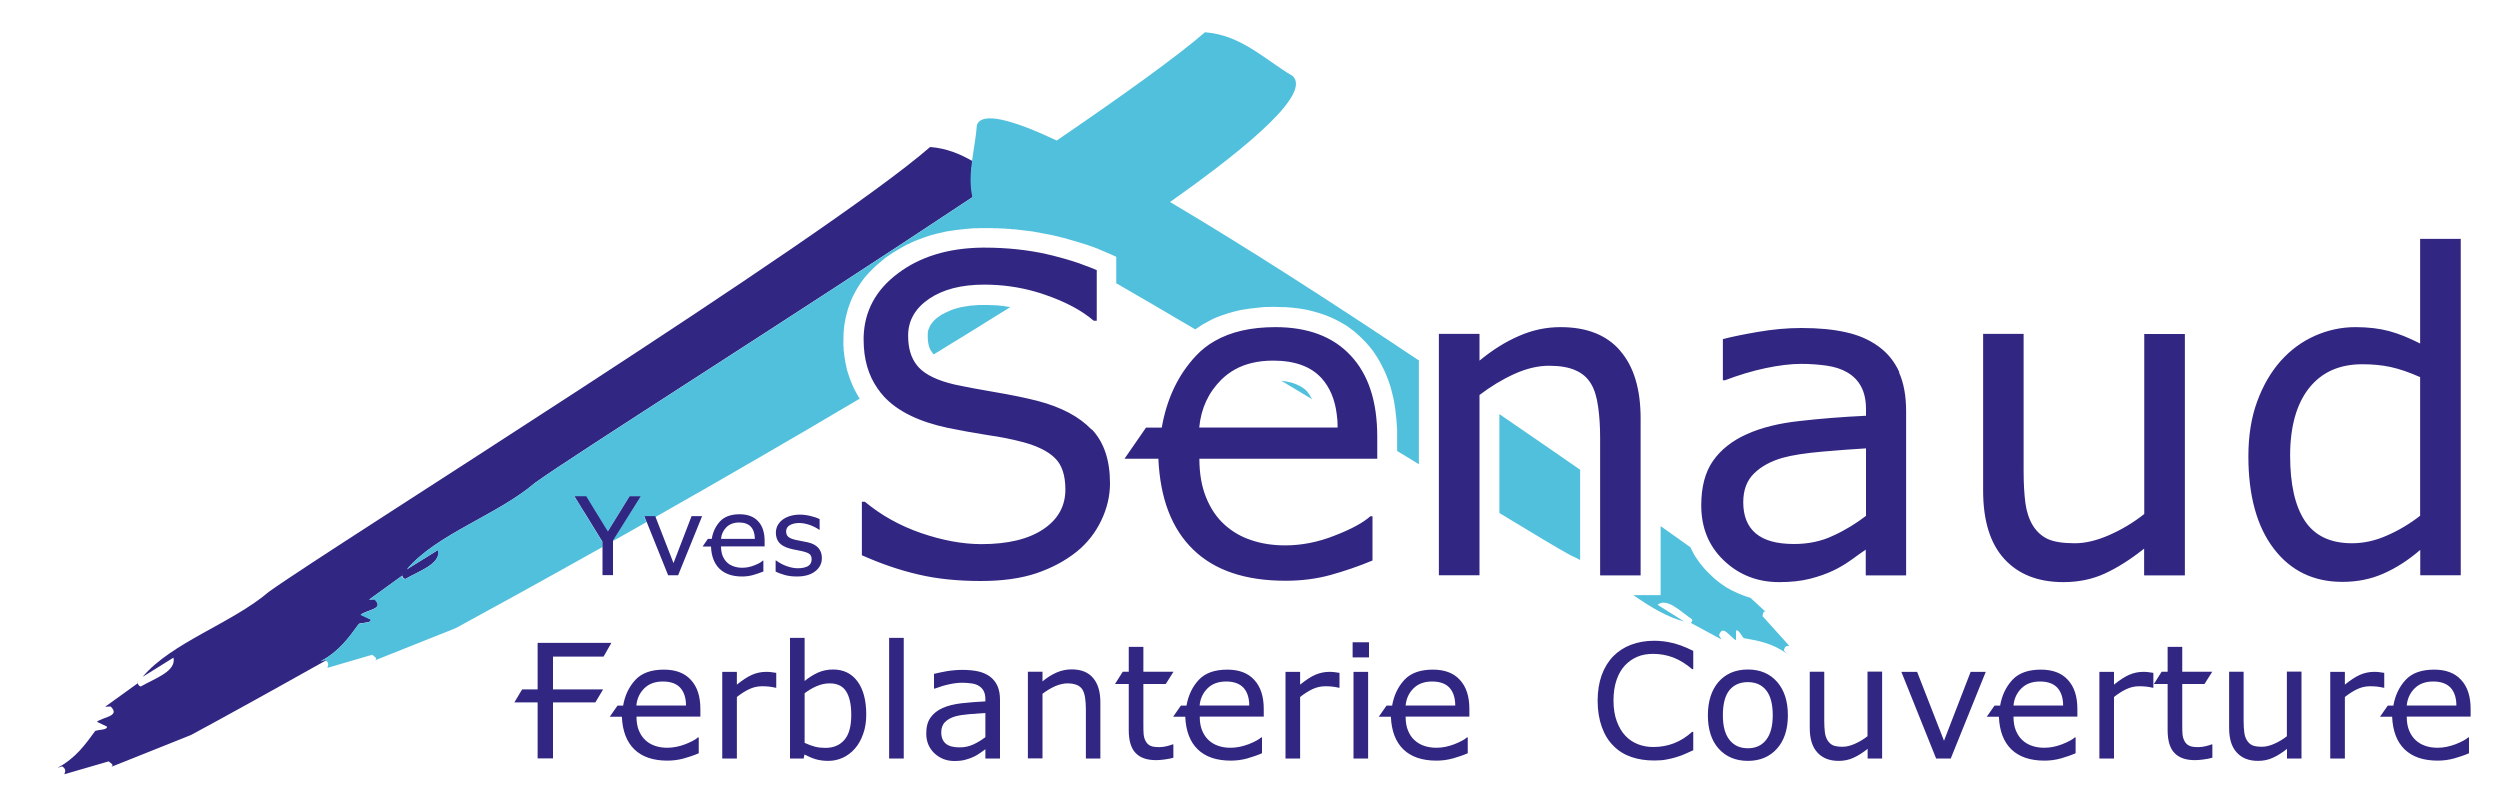 <?xml version="1.0" encoding="UTF-8"?>
<svg id="Calque_1" data-name="Calque 1" xmlns="http://www.w3.org/2000/svg" viewBox="0 0 200 64.29">
  <defs>
    <style>
      .cls-1 {
        fill: #51c0dc;
      }

      .cls-2, .cls-3 {
        fill: #312783;
      }

      .cls-3 {
        fill-rule: evenodd;
      }
    </style>
  </defs>
  <path class="cls-2" d="M48.29,52.53h-4.05v2.62h4.01l-.62,1.04h-3.39v4.48h-1.23v-4.48h-1.86l.62-1.04h1.24v-3.72h5.9l-.62,1.09ZM56.02,57.33h-5.1c0,.43.06.8.19,1.11.13.32.31.58.53.78.22.2.47.35.77.45.29.1.62.15.98.15.47,0,.95-.1,1.43-.28.48-.19.82-.37,1.02-.55h.06v1.27c-.39.17-.79.3-1.21.42-.41.11-.84.17-1.29.17-1.15,0-2.03-.3-2.65-.9-.62-.6-.95-1.47-1-2.61h-.97l.62-.89h.45c.14-.82.47-1.51.98-2.06.51-.55,1.27-.82,2.28-.82.94,0,1.66.27,2.16.82.51.55.76,1.32.76,2.33v.63ZM54.88,56.44c0-.61-.16-1.09-.46-1.42-.3-.33-.77-.5-1.39-.5s-1.12.18-1.49.55c-.37.37-.58.82-.63,1.37h3.97ZM62.11,55.02h-.06c-.17-.04-.34-.07-.51-.09-.16-.02-.36-.03-.58-.03-.36,0-.71.08-1.04.24-.33.16-.66.37-.97.62v4.92h-1.17v-6.93h1.17v1.02c.46-.37.87-.64,1.22-.79.35-.15.72-.23,1.08-.23.2,0,.35,0,.44.02.09.01.23.03.41.06v1.2ZM69.3,57.16c0,.58-.08,1.1-.25,1.56-.16.46-.38.85-.66,1.17-.29.33-.62.57-.97.73-.35.16-.74.25-1.16.25-.39,0-.73-.05-1.03-.14-.29-.09-.58-.22-.87-.37l-.07.32h-1.09v-9.65h1.17v3.45c.33-.27.67-.49,1.04-.66.37-.17.78-.26,1.24-.26.82,0,1.47.31,1.94.94.47.63.71,1.52.71,2.66h0ZM68.1,57.19c0-.83-.14-1.46-.41-1.88-.27-.43-.71-.64-1.32-.64-.34,0-.68.07-1.03.22-.35.15-.67.34-.97.57v3.97c.33.15.61.25.85.31.24.06.51.09.81.09.65,0,1.15-.21,1.52-.64.37-.42.55-1.09.55-1.99h0ZM72.3,60.68h-1.17v-9.65h1.17v9.65ZM79.99,60.68h-1.16v-.74c-.1.07-.24.17-.42.3-.18.13-.35.22-.51.3-.2.1-.42.17-.67.24-.25.07-.55.1-.89.1-.62,0-1.15-.21-1.59-.62-.43-.41-.65-.94-.65-1.58,0-.53.11-.95.34-1.27.23-.33.55-.58.97-.77.42-.19.93-.31,1.52-.38.59-.07,1.23-.11,1.9-.15v-.18c0-.27-.05-.49-.14-.66-.09-.17-.23-.31-.4-.41-.16-.1-.36-.16-.59-.19-.23-.03-.47-.05-.73-.05-.31,0-.65.04-1.02.12-.38.08-.77.2-1.17.35h-.06v-1.18c.23-.06.56-.13.99-.21.43-.07.85-.11,1.27-.11.49,0,.91.04,1.27.12.36.08.68.22.94.41.26.19.46.44.6.74.14.3.21.68.21,1.12v4.7ZM78.83,58.97v-1.93c-.36.02-.77.05-1.26.09-.48.04-.86.1-1.15.18-.33.1-.61.24-.81.45-.21.2-.31.48-.31.83,0,.4.12.69.36.9.24.2.61.3,1.1.3.41,0,.78-.08,1.12-.24.34-.16.65-.35.94-.57h0ZM88.03,60.68h-1.16v-3.94c0-.32-.02-.62-.06-.9-.04-.28-.11-.5-.2-.65-.1-.17-.25-.3-.45-.39-.2-.08-.45-.13-.76-.13s-.65.08-1,.23c-.35.16-.68.36-1,.6v5.17h-1.17v-6.93h1.17v.77c.36-.3.74-.54,1.13-.71.39-.17.79-.25,1.2-.25.75,0,1.32.22,1.71.68.39.45.59,1.1.59,1.95v4.5ZM93.87,60.62c-.22.06-.46.11-.72.14-.26.04-.49.05-.69.05-.71,0-1.25-.19-1.61-.57-.37-.38-.55-.99-.55-1.83v-3.69h-1.1l.62-.98h.48v-1.99h1.17v1.99h2.41l-.62.98h-1.79v3.16c0,.36,0,.65.02.85.02.21.07.4.17.57.09.17.22.29.37.36.16.08.4.11.73.11.19,0,.39-.03.6-.08.21-.06.36-.1.45-.14h.06v1.05ZM101.08,57.33h-5.1c0,.43.06.8.19,1.11.13.32.31.58.53.78.22.2.47.35.77.45.29.1.62.15.98.15.47,0,.95-.1,1.43-.28.48-.19.82-.37,1.02-.55h.06v1.27c-.39.17-.79.3-1.2.42-.41.11-.84.17-1.29.17-1.15,0-2.03-.3-2.65-.9-.62-.6-.95-1.47-1-2.61h-.97l.62-.89h.45c.14-.82.47-1.51.98-2.06.51-.55,1.28-.82,2.28-.82.94,0,1.66.27,2.16.82.51.55.76,1.32.76,2.33v.63ZM99.94,56.44c0-.61-.16-1.09-.46-1.42-.31-.33-.77-.5-1.39-.5s-1.12.18-1.49.55c-.37.37-.58.82-.63,1.37h3.97ZM107.17,55.02h-.06c-.17-.04-.34-.07-.51-.09-.16-.02-.36-.03-.58-.03-.36,0-.71.08-1.04.24-.33.16-.66.37-.97.62v4.92h-1.17v-6.93h1.17v1.02c.46-.37.87-.64,1.22-.79.35-.15.72-.23,1.08-.23.2,0,.35,0,.44.02.09.01.23.03.41.06v1.2ZM109.52,52.59h-1.31v-1.21h1.31v1.21ZM109.45,60.68h-1.17v-6.93h1.17v6.93ZM117.55,57.33h-5.1c0,.43.06.8.19,1.11.13.32.3.58.53.78.22.2.47.35.77.45.29.1.62.15.98.15.47,0,.95-.1,1.42-.28.48-.19.82-.37,1.02-.55h.06v1.27c-.39.17-.79.3-1.21.42-.41.11-.84.17-1.29.17-1.15,0-2.03-.3-2.65-.9-.62-.6-.95-1.47-1-2.61h-.97l.62-.89h.45c.14-.82.47-1.51.98-2.06.51-.55,1.27-.82,2.28-.82.94,0,1.66.27,2.16.82.51.55.76,1.32.76,2.33v.63ZM116.42,56.44c0-.61-.16-1.09-.46-1.42-.3-.33-.77-.5-1.39-.5s-1.12.18-1.49.55c-.37.37-.58.82-.63,1.37h3.97ZM135.48,60.01c-.23.1-.43.19-.62.28-.18.09-.43.18-.72.27-.25.08-.53.15-.82.2-.3.06-.62.08-.98.08-.67,0-1.28-.09-1.83-.28-.55-.19-1.03-.48-1.43-.89-.4-.39-.71-.89-.93-1.5-.22-.61-.34-1.31-.34-2.11,0-.76.11-1.44.32-2.04.22-.6.53-1.11.93-1.52.39-.4.87-.71,1.42-.92.56-.21,1.17-.32,1.85-.32.5,0,.99.06,1.48.18.5.12,1.04.33,1.65.63v1.46h-.09c-.51-.43-1.01-.74-1.51-.93-.5-.19-1.04-.29-1.61-.29-.47,0-.89.07-1.26.23-.37.15-.71.39-1,.7-.29.31-.51.7-.67,1.17-.16.47-.24,1.02-.24,1.64s.09,1.21.27,1.67c.18.47.4.85.68,1.14.29.31.63.53,1.01.68.39.15.79.22,1.22.22.59,0,1.15-.1,1.66-.3.52-.2,1-.51,1.45-.91h.09v1.44ZM143.03,57.22c0,1.13-.29,2.02-.87,2.67-.58.65-1.36.98-2.33.98s-1.76-.33-2.34-.98c-.58-.65-.86-1.55-.86-2.67s.29-2.02.86-2.68c.58-.65,1.36-.98,2.34-.98s1.75.33,2.33.98c.58.66.87,1.55.87,2.68h0ZM141.82,57.22c0-.9-.18-1.57-.53-2-.35-.44-.84-.65-1.47-.65s-1.12.22-1.47.65c-.35.44-.52,1.1-.52,2s.18,1.53.53,1.97c.35.45.84.67,1.47.67s1.11-.22,1.46-.67c.35-.44.53-1.1.53-1.98h0ZM150.58,60.68h-1.17v-.77c-.39.31-.77.55-1.13.71-.36.17-.76.25-1.19.25-.73,0-1.29-.22-1.7-.67-.41-.44-.61-1.1-.61-1.96v-4.5h1.16v3.94c0,.35.02.65.05.9.03.25.1.46.21.64.11.18.26.32.43.4.18.08.44.12.78.12.3,0,.63-.08.99-.24.36-.16.69-.36,1-.6v-5.17h1.17v6.93ZM158.86,53.75l-2.8,6.93h-1.17l-2.78-6.93h1.26l2.15,5.51,2.13-5.51h1.22ZM166.19,57.33h-5.11c0,.43.06.8.19,1.11.13.32.31.58.53.78.22.2.47.35.77.45.29.1.62.15.98.15.47,0,.95-.1,1.42-.28.48-.19.82-.37,1.02-.55h.06v1.27c-.39.17-.79.3-1.2.42-.41.11-.84.17-1.29.17-1.15,0-2.03-.3-2.65-.9-.62-.6-.95-1.47-1-2.61h-.97l.62-.89h.45c.14-.82.47-1.51.98-2.06.51-.55,1.27-.82,2.28-.82.94,0,1.66.27,2.16.82.51.55.76,1.32.76,2.33v.63ZM165.05,56.44c0-.61-.16-1.09-.46-1.42-.31-.33-.77-.5-1.39-.5s-1.12.18-1.49.55c-.37.37-.58.82-.63,1.37h3.97ZM172.28,55.02h-.06c-.17-.04-.34-.07-.51-.09-.16-.02-.36-.03-.58-.03-.36,0-.71.08-1.04.24-.33.16-.66.37-.97.62v4.92h-1.17v-6.93h1.17v1.02c.46-.37.87-.64,1.22-.79.35-.15.72-.23,1.08-.23.2,0,.35,0,.44.02.09.01.23.03.41.06v1.2ZM176.98,60.62c-.22.06-.46.11-.72.14-.26.04-.49.05-.69.05-.71,0-1.25-.19-1.61-.57-.37-.38-.55-.99-.55-1.83v-3.69h-1.1l.62-.98h.48v-1.99h1.17v1.99h2.4l-.62.98h-1.78v3.16c0,.36,0,.65.02.85.02.21.07.4.17.57.09.17.22.29.38.36.16.08.4.11.73.11.19,0,.39-.03.6-.08.21-.06.36-.1.45-.14h.06v1.05ZM184.13,60.68h-1.17v-.77c-.39.31-.77.55-1.13.71-.36.17-.76.25-1.19.25-.73,0-1.29-.22-1.7-.67-.41-.44-.61-1.1-.61-1.96v-4.5h1.16v3.94c0,.35.02.65.05.9.03.25.1.46.21.64.11.18.26.32.43.4.18.08.44.12.78.12.3,0,.63-.08.99-.24.36-.16.69-.36,1-.6v-5.17h1.17v6.93ZM190.75,55.02h-.06c-.17-.04-.34-.07-.51-.09-.16-.02-.36-.03-.58-.03-.36,0-.71.08-1.04.24-.33.16-.66.37-.97.62v4.92h-1.17v-6.93h1.17v1.02c.46-.37.87-.64,1.22-.79.35-.15.72-.23,1.08-.23.2,0,.35,0,.44.02.09.01.23.03.41.06v1.2ZM197.64,57.33h-5.1c0,.43.06.8.19,1.11.13.32.31.58.53.78.22.2.47.35.77.45.29.1.62.15.98.15.47,0,.95-.1,1.43-.28.48-.19.82-.37,1.02-.55h.06v1.27c-.39.17-.79.3-1.21.42-.41.11-.84.17-1.29.17-1.15,0-2.03-.3-2.65-.9-.62-.6-.95-1.47-1-2.61h-.97l.62-.89h.45c.14-.82.47-1.51.98-2.06.51-.55,1.27-.82,2.28-.82.94,0,1.66.27,2.16.82.51.55.76,1.32.76,2.33v.63ZM196.51,56.44c0-.61-.16-1.09-.46-1.42-.31-.33-.77-.5-1.39-.5s-1.12.18-1.49.55c-.37.37-.58.82-.63,1.37h3.97Z"/>
  <path class="cls-3" d="M11.02,54.64c-.02-.14.04-.24,0,0h0Z"/>
  <path class="cls-3" d="M47.41,40.54c-.23.14-.46.27-.68.4l-.76-1.24h.93l.51.84Z"/>
  <path class="cls-3" d="M32.56,45.54l2.51-1.56c.23,1.12-1.49,1.67-2.65,2.34-.18-.05-.23-.19-.24-.3,0,.01,0,.02,0,.03l-2.64,1.91.44-.02c.82.78-.6.83-1.12,1.23l.82.39c.02.28-.56.23-.96.34-.79,1.09-1.59,2.22-3.07,3l.39-.12s.04.03.06.04c-4.94,2.77-8.83,4.91-10.82,5.98l-6.38,2.55c.25-.16-.02-.28-.21-.44l-3.54,1.03c.03-.18.21-.36-.17-.63l-.39.12c1.46-.77,2.24-1.88,3.03-2.96.38-.12.96-.07.94-.34l-.81-.39c.51-.39,1.91-.44,1.1-1.22l-.44.02,2.61-1.88s0-.02,0-.03c.01.11.07.24.24.29,1.14-.66,2.85-1.2,2.62-2.31l-2.47,1.54c2.34-2.77,7.14-4.28,10.09-6.8,5.04-3.63,44.41-28.19,52.91-35.59,1.3.1,2.39.55,3.39,1.13-.13.94-.17,1.88.03,2.86-14.41,9.58-31.78,20.54-35.03,22.88-2.99,2.56-7.86,4.09-10.23,6.9Z"/>
  <g>
    <path class="cls-1" d="M135.24,49.83c-.2.06-.11.07,0,0h0Z"/>
    <path class="cls-1" d="M80.88,24.53c-2.01,1.26-4.08,2.54-6.18,3.82h-.01s-.02-.03-.02-.03l-.02-.02-.02-.02-.02-.03-.02-.03-.02-.03-.04-.06-.02-.03-.02-.03-.02-.03-.02-.03-.02-.03-.02-.03v-.04s-.03-.04-.03-.04l-.02-.04-.02-.04v-.04s-.02-.04-.02-.04l-.02-.05v-.05s-.02-.05-.02-.05v-.05s-.02-.06-.02-.06v-.06s-.02-.06-.02-.06v-.06s-.01-.07-.01-.07v-.06s-.01-.07-.01-.07v-.4s.01-.06.01-.06v-.06s.02-.05.02-.05v-.06s.02-.05.02-.05l.02-.05.02-.05.02-.05.02-.05.02-.04.02-.05.02-.04.02-.04.03-.05.03-.04.03-.04.04-.05.03-.05.04-.04.04-.05.04-.05.05-.04.05-.05.06-.05.06-.05.06-.05.07-.05.07-.05.07-.05.07-.05.08-.05.08-.04.08-.04.08-.04.08-.04.08-.04.09-.04.09-.04.09-.04.09-.04.3-.1.11-.03.11-.03.11-.03.11-.03.23-.04.12-.02.12-.02.13-.02.13-.02.13-.02h.14s.13-.02.13-.02h.14s.14-.02.14-.02h.14s.58,0,.58,0l.56.02h.14s.28.03.28.03l.14.02h.14s.13.03.13.03l.14.02.14.02.14.02h.08Z"/>
    <path class="cls-1" d="M104.97,31.94h0c-.81-.48-1.63-.97-2.45-1.47h.08s.12.02.12.02l.11.02.11.02.1.02.1.02.19.04.09.03.08.03.08.03.08.03.08.03.14.07.07.03.06.03.07.04.06.04.06.04.06.04.06.04.05.04.05.04.05.05.05.04.04.05.04.05.04.06.05.06.04.06.04.06.04.07.12.2.04.07Z"/>
    <path class="cls-1" d="M113.51,28.79v8.35c-.57-.35-1.15-.71-1.74-1.06v-1.72s-.02-.28-.02-.28l-.02-.28-.02-.27-.03-.27-.03-.27-.03-.27-.04-.26-.04-.26-.05-.26-.06-.26-.06-.25-.13-.49-.08-.24-.08-.24-.09-.23-.09-.23-.1-.23-.1-.22-.22-.43-.12-.22-.12-.21-.13-.21-.13-.2-.14-.2-.15-.19-.15-.19-.16-.18-.16-.18-.17-.17-.17-.17-.18-.17-.18-.16-.18-.16-.19-.14-.19-.14-.19-.14-.21-.13-.21-.12-.21-.12-.21-.11-.22-.11-.22-.1-.22-.09-.23-.09-.23-.08-.23-.08-.24-.07-.24-.07-.24-.06-.24-.06-.25-.05-.25-.04-.26-.04-.26-.03-.26-.03-.27-.02-.26-.02h-.27s-.54-.02-.54-.02h-.29s-.28.01-.28.01h-.28s-.56.06-.56.06l-.27.03-.27.03-.27.04-.26.04-.26.04-.26.06-.25.06-.25.07-.25.07-.24.08-.24.08-.24.09-.23.09-.23.1-.22.11-.22.12-.22.12-.22.12-.41.27-.16.11c-2.19-1.29-4.32-2.54-6.32-3.69v-2.12l-1.08-.47-.12-.05-.12-.05-.12-.06-.12-.04-.13-.05-.12-.05-.13-.04-.13-.05-.13-.04-.13-.05-.13-.04-.13-.04-.13-.04-.13-.04-.13-.04-.13-.04-.14-.04-.13-.04-.14-.04-.14-.04-.42-.12-.14-.04-.14-.03-.14-.04-.15-.04-.14-.03-.14-.03-.15-.04-.15-.03-.16-.03-.16-.03-.16-.03-.16-.03-.16-.03-.16-.03-.16-.03-.16-.03-.16-.03-.16-.02-.17-.02-.16-.02-.16-.02-.17-.02-.17-.02-.17-.02-.17-.02-.17-.02h-.17s-.17-.03-.17-.03h-.17s-.34-.03-.34-.03h-.13s-.04-.01-.04-.01h-.17s-.18-.01-.18-.01h-.17s-.18-.01-.18-.01h-.17s-.18,0-.18,0h-.18s-.18,0-.18,0h-.28s-.28.01-.28.01h-.28s-.28.03-.28.03l-.27.02-.28.03-.27.03-.27.03-.27.04-.27.04-.26.04-.26.06-.26.06-.26.06-.26.07-.25.07-.24.08-.24.08-.24.09-.24.09-.23.09-.23.1-.23.11-.23.11-.22.12-.22.12-.22.13-.22.13-.21.13-.21.14-.21.14-.2.14-.19.16-.19.16-.19.16-.18.16-.18.17-.17.17-.17.17-.16.18-.16.18-.15.19-.14.19-.13.19-.13.2-.12.2-.12.21-.11.21-.11.21-.09.21-.09.22-.08.22-.08.22-.07.23-.06.23-.06.23-.05.23-.04.23-.04.23-.03.24-.02.24-.02.24v.24s-.01.45-.01.45v.2s.02.21.02.21v.2s.01.03.01.03l.02.17.02.19.03.19.03.19.03.19.04.19.04.19.04.19.05.18.06.18.06.18.06.18.07.18.07.18.07.17.08.17.08.17.09.17.09.17.09.16.1.16.06.09c-5.68,3.37-11.34,6.63-16.36,9.48l-.03-.08h-.87l.19.48c-.92.53-1.82,1.03-2.69,1.52v-.04l2.22-3.54h-.89l-1.74,2.82-1.22-1.98-.51-.84h-.93l.76,1.24,1.47,2.39v.43c-5.37,3.01-9.6,5.33-11.72,6.48l-6.47,2.58c.25-.16-.02-.28-.21-.45l-3.59,1.05c.03-.17.19-.35-.12-.59-.02-.02-.03-.03-.06-.04l-.39.12c1.48-.78,2.28-1.91,3.07-3,.39-.12.97-.06.96-.34l-.82-.39c.52-.39,1.93-.44,1.12-1.23l-.44.02,2.64-1.91s0-.02,0-.03c.01.11.07.25.24.3,1.16-.67,2.88-1.22,2.65-2.34l-2.51,1.56c2.37-2.81,7.24-4.35,10.23-6.9,3.26-2.34,20.62-13.29,35.03-22.88-.21-.97-.16-1.92-.03-2.86.12-.97.32-1.93.39-2.91.38-1.09,2.77-.47,6.39,1.23,5.29-3.61,9.62-6.72,11.86-8.66,2.92.23,4.77,2.18,7.03,3.51,1.34,1.34-2.89,5.18-9.83,10.07,6.06,3.58,13.15,8.16,19.87,12.65Z"/>
    <path class="cls-1" d="M51.26,39.7l-2.22,3.54v.04c-.28.16-.56.32-.84.48v-.43l-1.47-2.39-.76-1.24h.93l.51.84,1.22,1.98,1.74-2.82h.89Z"/>
    <path class="cls-1" d="M52.44,41.36c-.24.14-.47.27-.71.4l-.19-.48h.87l.03.08Z"/>
    <path class="cls-1" d="M126.41,37.58v7.22c-.26-.14-.51-.27-.77-.38-.92-.5-2.95-1.71-5.69-3.38v-7.91c2.28,1.56,4.46,3.06,6.46,4.45Z"/>
    <path class="cls-1" d="M142.7,52.03l.24.26c-1.14-.84-2.31-1.04-3.44-1.24-.24-.26-.41-.72-.62-.6v.77c-.49-.25-1.06-1.32-1.36-.4l.19.33-2.45-1.32c.07-.06.14-.14.11-.28-.94-.64-2-1.76-2.77-1.17l2.13,1.34c-1.36-.35-2.71-1.17-4.06-2.11h2.18v-5.52c.89.63,1.69,1.2,2.38,1.69l.02.04.08.17.09.17.09.17.1.17.11.16.11.16.11.16.12.15.12.15.12.15.13.14.13.14.14.14.28.27.14.13.14.12.15.12.15.12.15.11.16.11.16.11.16.1.17.09.16.09.17.08.17.08.17.08.17.07.18.07.17.07.18.06.18.06.12.03,1.24,1.14c-.22-.14-.21.12-.27.33l2.14,2.37c-.16.04-.36-.03-.42.37Z"/>
    <path class="cls-1" d="M32.18,46.02c.04-.23-.02-.15,0,0h0Z"/>
  </g>
  <path class="cls-2" d="M87.32,34.36c-.97-1.02-2.41-1.79-4.32-2.29-.94-.24-2.1-.48-3.46-.71-1.36-.23-2.41-.43-3.14-.59-1.39-.32-2.37-.79-2.92-1.4-.06-.06-.11-.12-.15-.18-.46-.59-.68-1.37-.68-2.34,0-1.2.56-2.18,1.67-2.94,1.12-.76,2.58-1.14,4.42-1.14,1.38,0,2.74.18,4.07.56.28.08.55.16.82.26,1.6.55,2.89,1.23,3.87,2.07h.24v-4.05c-.31-.13-.64-.27-.97-.38-.14-.06-.28-.11-.42-.16-.81-.28-1.68-.52-2.62-.74-1.51-.34-3.17-.52-4.97-.52h-.16c-2.73.03-5,.72-6.78,2.07-1.77,1.33-2.67,3.02-2.73,5.08,0,.07,0,.14,0,.22,0,1.54.37,2.83,1.11,3.89.16.24.34.46.54.68,1.1,1.17,2.79,1.99,5.08,2.48,1.13.23,2.19.42,3.21.58,1.01.14,1.94.33,2.81.56,1.14.31,1.99.72,2.55,1.27.56.54.84,1.38.84,2.52,0,1.33-.59,2.39-1.77,3.18-1.18.79-2.83,1.19-4.95,1.19-1.5,0-3.11-.3-4.81-.88-1.71-.59-3.21-1.43-4.51-2.51h-.24v4.28c1.53.68,3.04,1.2,4.52,1.54,1.48.35,3.14.52,5.01.52,1.73,0,3.2-.21,4.43-.62,1.23-.42,2.31-.99,3.23-1.73.84-.68,1.49-1.51,1.96-2.49.47-.98.7-1.97.7-2.98,0-1.84-.48-3.28-1.45-4.31ZM108.06,28.45c-1.41-1.52-3.42-2.28-6.03-2.28-1.94,0-3.57.37-4.85,1.11-.57.32-1.07.72-1.51,1.19-1.43,1.53-2.33,3.44-2.73,5.74h-1.26l-1.72,2.49h2.71c.14,3.18,1.07,5.61,2.79,7.27,1.72,1.67,4.18,2.49,7.39,2.49,1.26,0,2.46-.15,3.59-.46,1.14-.32,2.26-.7,3.36-1.16v-3.54h-.17c-.57.51-1.52,1.03-2.84,1.54-1.33.53-2.66.79-3.97.79-.99,0-1.91-.14-2.72-.42-.83-.27-1.53-.69-2.14-1.24-.62-.56-1.11-1.28-1.47-2.17-.36-.88-.54-1.92-.54-3.1h14.23v-1.77c0-2.81-.7-4.96-2.12-6.48ZM107.01,34.2h-11.07c.14-1.52.73-2.79,1.76-3.82.67-.66,1.48-1.11,2.44-1.34.53-.13,1.1-.19,1.72-.19,1.73,0,3.01.47,3.86,1.4.66.73,1.07,1.69,1.22,2.89.05.33.07.69.07,1.06ZM129.61,28.05c-1.09-1.26-2.68-1.88-4.77-1.88-1.14,0-2.25.23-3.33.71-1.09.47-2.13,1.13-3.15,1.97v-2.14h-3.25v19.31h3.25v-14.42c.89-.68,1.81-1.24,2.78-1.68.97-.44,1.9-.66,2.78-.66s1.57.12,2.11.36c.54.23.96.59,1.25,1.08.27.44.46,1.05.57,1.83.11.78.16,1.61.16,2.5v11h3.24v-12.54c0-2.36-.54-4.17-1.64-5.43ZM151.95,29.78c-.38-.84-.93-1.53-1.66-2.06-.74-.54-1.61-.92-2.62-1.14-1.01-.23-2.19-.34-3.55-.34-1.16,0-2.34.11-3.54.32-1.21.21-2.12.4-2.75.57v3.29h.17c1.11-.42,2.2-.75,3.25-.97s2-.34,2.85-.34c.7,0,1.38.05,2.02.14.64.09,1.2.27,1.66.54.48.28.86.66,1.11,1.14.26.48.39,1.09.39,1.83v.5c-1.89.09-3.66.23-5.31.42-1.66.18-3.07.53-4.24,1.06-1.16.52-2.06,1.23-2.69,2.13s-.94,2.09-.94,3.56c0,1.79.6,3.26,1.81,4.41s2.68,1.73,4.42,1.73c.94,0,1.77-.09,2.47-.27.71-.18,1.33-.4,1.87-.66.46-.22.93-.49,1.42-.84.49-.36.88-.63,1.17-.83v2.06h3.23v-13.11c0-1.25-.19-2.29-.57-3.13ZM149.29,41.26c-.81.62-1.68,1.16-2.63,1.59-.94.45-1.99.67-3.13.67-1.38,0-2.39-.28-3.06-.84-.67-.56-1.01-1.39-1.01-2.5,0-.98.29-1.75.87-2.31.57-.56,1.33-.97,2.26-1.24.78-.22,1.84-.38,3.19-.5,1.34-.12,2.51-.2,3.5-.26v5.38ZM171.54,26.7v14.42c-.86.68-1.79,1.24-2.79,1.68-1,.44-1.92.66-2.76.66-.94,0-1.67-.11-2.17-.34-.49-.23-.9-.6-1.21-1.11-.29-.49-.49-1.09-.58-1.78-.09-.7-.14-1.54-.14-2.52v-11h-3.24v12.54c0,2.4.56,4.22,1.69,5.46,1.13,1.24,2.71,1.86,4.73,1.86,1.21,0,2.32-.23,3.32-.69s2.06-1.13,3.14-1.99v2.14h3.26v-19.31h-3.26ZM193.61,19.11v8.37c-.87-.44-1.69-.78-2.47-.99-.78-.21-1.69-.32-2.7-.32-1.12,0-2.2.23-3.24.69-1.04.46-1.95,1.13-2.74,2.01-.79.89-1.43,1.99-1.89,3.26-.47,1.28-.7,2.74-.7,4.38,0,3.14.68,5.61,2.03,7.38s3.18,2.66,5.49,2.66c1.19,0,2.29-.22,3.3-.67,1.02-.45,1.99-1.08,2.93-1.89v2.03h3.24v-26.91h-3.24ZM193.61,41.26c-.82.64-1.71,1.17-2.65,1.58-.94.42-1.88.62-2.8.62-1.73,0-2.98-.6-3.77-1.79-.79-1.19-1.18-2.93-1.18-5.23s.51-4.13,1.52-5.4c1.01-1.27,2.43-1.9,4.25-1.9.82,0,1.58.07,2.27.22.69.15,1.48.42,2.36.81v11.08Z"/>
  <path class="cls-2" d="M65.46,43.82c-.2-.21-.48-.36-.86-.44-.12-.03-.27-.06-.46-.09-.18-.03-.34-.07-.49-.1-.27-.06-.46-.14-.58-.24-.12-.1-.18-.25-.18-.44,0-.22.1-.38.3-.5.2-.11.44-.17.74-.17.28,0,.57.06.86.16.29.11.54.23.74.38h.04v-.85c-.19-.1-.43-.18-.72-.25-.29-.07-.57-.11-.86-.11s-.57.04-.82.12c-.24.08-.44.18-.61.32s-.28.29-.37.46c-.08.17-.12.36-.12.55,0,.31.08.57.26.79.18.21.47.37.88.48.15.04.32.08.5.11.18.03.33.06.44.09.31.07.51.15.62.24.11.09.16.24.16.42,0,.24-.1.42-.29.54-.2.11-.47.17-.82.17-.28,0-.58-.06-.89-.17-.31-.11-.58-.26-.84-.45h-.04v.89c.19.09.44.19.73.27.29.08.62.12.97.12.62,0,1.11-.14,1.46-.41.36-.28.54-.63.54-1.07,0-.34-.1-.62-.31-.83ZM61.17,43.29c0-.69-.17-1.22-.52-1.59-.34-.37-.84-.56-1.48-.56-.69,0-1.21.19-1.56.56-.35.38-.58.84-.67,1.41h-.31l-.42.61h.67c.03.78.26,1.37.68,1.78.42.41,1.03.62,1.81.62.31,0,.6-.04.88-.12.28-.08.55-.17.82-.28v-.87h-.04c-.14.13-.37.26-.69.38-.33.13-.65.19-.97.19-.24,0-.47-.04-.67-.11-.21-.07-.38-.17-.53-.31-.15-.14-.27-.32-.36-.53-.08-.22-.13-.47-.13-.76h3.49v-.43ZM57.68,43.12c.03-.37.18-.69.43-.94.26-.25.59-.38,1.02-.38s.74.12.94.34c.21.23.31.55.32.97h-2.71ZM55.33,41.28l-1.45,3.77-1.43-3.68-.03-.08h-.87l.19.48,1.71,4.25h.8l1.92-4.73h-.84ZM50.37,39.7l-1.74,2.82-1.22-1.98-.51-.84h-.93l.76,1.24,1.47,2.39v2.68h.84v-2.77l2.22-3.54h-.89Z"/>
</svg>
